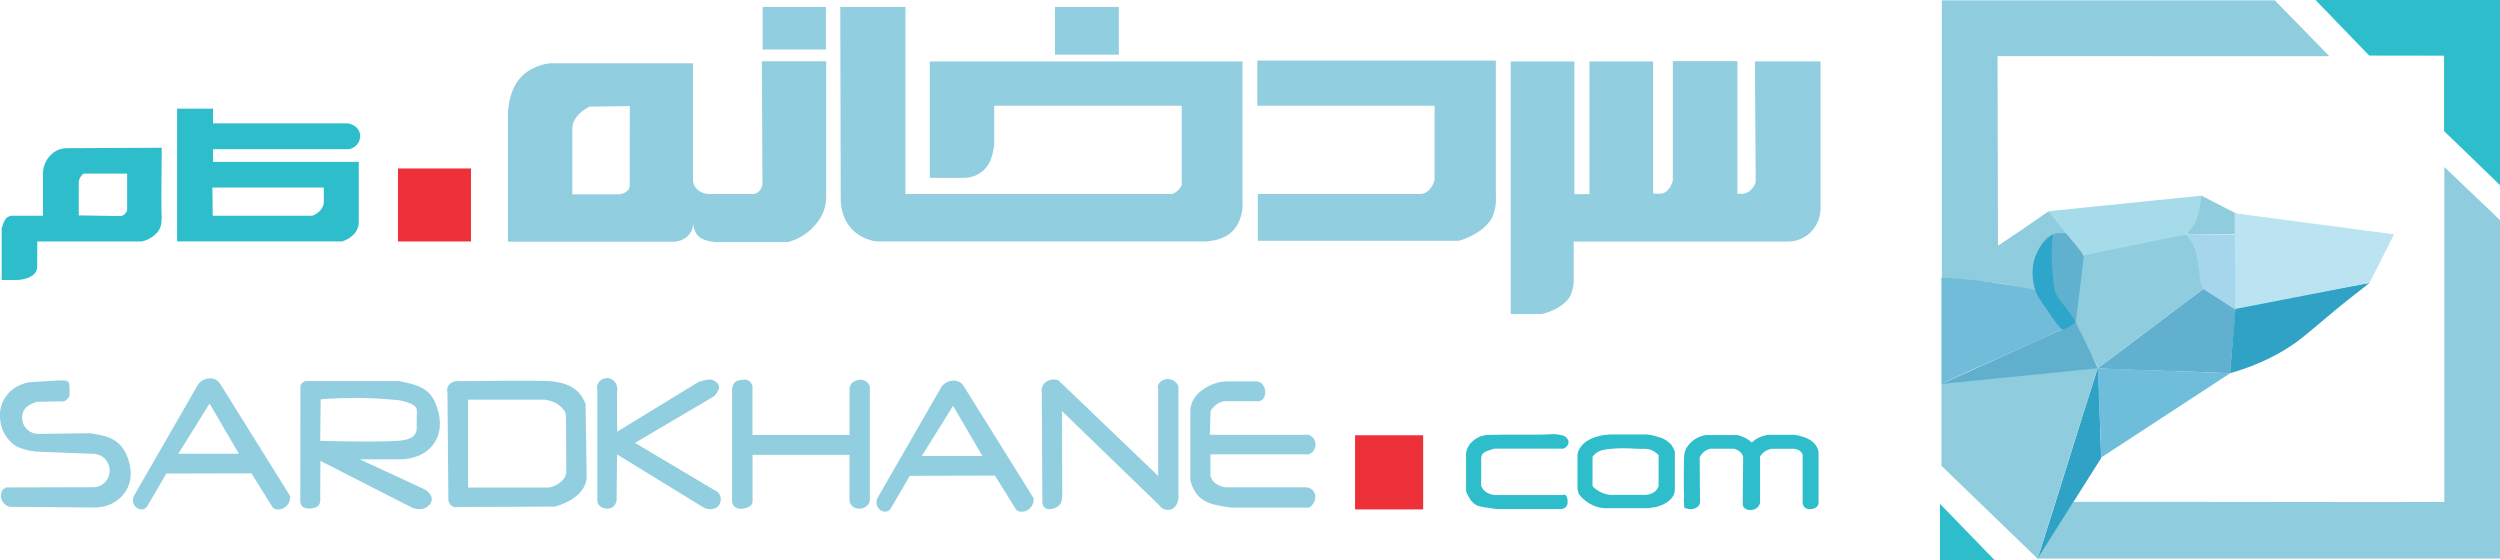 <svg xmlns="http://www.w3.org/2000/svg" id="Layer_2" data-name="Layer 2" viewBox="0 0 223.2 50"><defs><style> .cls-1 { fill: #60b0cf; } .cls-1, .cls-2, .cls-3, .cls-4, .cls-5, .cls-6, .cls-7, .cls-8, .cls-9, .cls-10, .cls-11, .cls-12, .cls-13, .cls-14, .cls-15 { stroke-width: 0px; } .cls-2 { fill: #bce3f1; } .cls-3 { fill: #8fcdde; } .cls-4 { fill: #71bdd9; } .cls-5 { fill: #2ea5ca; } .cls-6 { fill: #ec3139; } .cls-7 { fill: #8eccde; } .cls-8 { fill: #2dbdcb; } .cls-9 { fill: #60afcd; } .cls-10 { fill: #6ebedb; } .cls-11 { fill: #91cedf; } .cls-12 { fill: #a6d6eb; } .cls-13 { fill: #2fa2c5; } .cls-14 { fill: #61b0d0; } .cls-15 { fill: #a6dbe9; } </style></defs><g id="Layer_1-2" data-name="Layer 1"><g id="FAV"><path class="cls-8" d="M206.73,0c1.6,1.65,3.19,3.3,4.79,4.96,2.23,0,4.46,0,6.69.01v6.74c1.68,1.61,3.34,3.22,5,4.83V0h-16.47Z"></path><path class="cls-3" d="M182.92,18.88c.66.7,1.32,1.4,1.99,2.1-.17-.03-.42-.06-.72-.09-.43-.03-.65.02-.86.09-.14.05-.28.07-.63.49-.14.17-.56.66-.74,1.01-.39.72-.52,2.1-.09,3.66-.44-.16-.9-.31-1.39-.44-2.08-.57-3.85-.61-5.26-.64-.44,0-1.08-.01-1.85.01V.03h29.72c1.63,1.66,3.25,3.33,4.88,4.99-8.66,0-20.96,0-29.63-.01.01,5.64.03,11.29.04,16.93.7-.47,1.39-.93,2.09-1.4l2.28-1.58c.06-.02.11-.05.17-.07Z"></path><path class="cls-3" d="M218.22,14.9c1.66,1.58,3.32,3.17,4.98,4.75v30.22h-41.34c1.14-1.66,2.12-3.4,3.26-5.06,10.98-.02,22.12.03,33.11.01V14.9Z"></path><path class="cls-13" d="M187.33,32.7c.07,2.63.18,5.56.26,8.2-1.89,2.99-3.78,5.98-5.67,8.97,1.82-5.62,3.6-11.54,5.42-17.16Z"></path><path class="cls-7" d="M173.33,34.16c4.66-.45,9.31-.9,13.97-1.34-1.82,5.68-3.57,11.37-5.39,17.05-2.84-2.76-5.75-5.53-8.58-8.29v-7.42Z"></path><path class="cls-9" d="M173.33,34.28c4.04-1.83,8.09-3.66,12.13-5.49.61,1.36,1.23,2.72,1.84,4.09-4.66.47-9.31.93-13.97,1.4Z"></path><path class="cls-4" d="M173.33,24.79c2.89.14,5.69.51,8.39,1.11.71,1.13,1.68,2.37,2.39,3.5-3.51,1.66-7.27,3.21-10.78,4.88v-9.49Z"></path><path class="cls-1" d="M185.52,28.88c.18-1.99.37-3.97.55-5.96-.1-.29-.28-.72-.61-1.17-.3-.39-.55-.72-.99-.88-.73-.25-1.43.18-1.52.23-.78.49-1.21,1.63-1.34,2.33-.28,1.5,0,2.49.47,3.1.77,1,1.51,2.28,2.04,2.86.58-.1.83-.43,1.41-.52Z"></path><path class="cls-15" d="M182.87,18.86c4.54-.47,9.11-.93,13.65-1.39-.01.57.07,1.18-.24,1.73-.32.57-.29,1.17-1.04,1.73-3.07.7-6.04,1.27-9.1,1.97-1.04-1.33-2.24-2.71-3.27-4.04Z"></path><path class="cls-7" d="M186.06,22.8c3.05-.63,6.1-1.26,9.15-1.88.19.21.44.53.66.96.15.3.26.63.35,1.09.23,1.15.54,2.21.5,2.8-3.01,2.32-6.38,4.77-9.39,7.09-.67-1.36-1.34-2.72-2.01-4.07l.74-6Z"></path><path class="cls-14" d="M187.3,32.88c3.14-2.36,6.28-4.73,9.42-7.09.91.61,1.97,1.18,2.88,1.8-.1,1.96-.38,3.78-.48,5.74-3.94-.2-7.87-.23-11.81-.44Z"></path><path class="cls-10" d="M187.3,32.88c3.87.16,7.94.28,11.81.44-3.84,2.51-7.68,5.02-11.52,7.53-.03-2.67-.26-5.3-.29-7.97Z"></path><path class="cls-13" d="M199.11,33.31c.13-1.96.35-3.96.48-5.91,3.93-.72,8.03-1.43,11.96-2.15-.68.58-1.83,1.41-3.02,2.41-1.95,1.64-2.93,2.46-3.46,2.85-1.23.89-3.2,2.04-5.96,2.8Z"></path><path class="cls-12" d="M199.59,27.65c.07-2.19.15-4.5.22-6.69-1.46-.01-3.14-.03-4.6-.04.13.14.13.22.31.48,0,0,.38.43.46.75.16.64.26,1.3.37,2.19.04.36-.02.81.36,1.45.91.55,1.97,1.32,2.88,1.87Z"></path><path class="cls-7" d="M195.25,20.92c.27-.37.59-.76.71-1.01.27-.59.37-1.08.44-1.4.09-.42.12-.79.13-1.05,1.05.54,2.1,1.08,3.15,1.62-.01.61-.03,1.23-.04,1.84-1.42-.01-2.97.01-4.39,0Z"></path><path class="cls-2" d="M199.51,19.04c4.74.63,9.49,1.26,14.23,1.88-.73,1.45-1.46,2.89-2.19,4.34l-11.96,2.32c-.03-2.85-.06-5.69-.09-8.54Z"></path><path class="cls-8" d="M173.2,44.98c1.62,1.67,3.25,3.35,4.87,5.02h-4.87v-5.02Z"></path><path class="cls-5" d="M185.32,28.8c-.16-.2-.21-.45-.52-.85-.92-1.17-1.09-1.36-1.25-1.73-.14-.31-.19-.77-.28-1.68,0,0-.14-1.28-.08-2.55.02-.44.07-.86.07-.86,0-.08.02-.15.02-.2-.07.05-.17.11-.27.2-.14.11-.44.36-.73.76,0,0-.33.45-.54.96-.63,1.6.02,3.24.13,3.47.11.23,1.08,1.63,1.27,1.9.35.5.83,1.16.98,1.19.2.04,1.04-.51,1.2-.6Z"></path></g><g id="_&#x633;&#x631;&#x62F;&#x62E;&#x627;&#x646;&#x647;.&#x6A9;&#x627;&#x645;" data-name="&#x633;&#x631;&#x62F;&#x62E;&#x627;&#x646;&#x647;.&#x6A9;&#x627;&#x645;"><path class="cls-11" d="M156.69,5.48h5.85v13.18c0,.15-.03.36-.08.6-.06.27-.27,1.07-1.02,1.67-.77.62-1.62.64-1.87.64h-19.07v3.52c0,.08,0,.19-.02.33,0,0-.06.55-.31,1.04-.26.52-1.16,1.26-2.52,1.58h-2.77V5.49h5.68v11.84h1.35V5.49h5.68v11.8h.63c.07,0,.13,0,.19-.02.63-.14.9-.98.94-1.13V5.46h5.77v11.84h.51c.09-.01.17-.03.24-.06.56-.2.81-.76.88-.95-.02-3.61-.04-7.21-.07-10.82Z"></path><path class="cls-11" d="M112.25,9.44v-4.03h21.3v12.06c.01.16.02.38,0,.64,0,0-.05.67-.31,1.26-.31.72-1.39,1.66-3,2.13h-17.94v-4.18h14.42c.16,0,.28-.02.38-.05.71-.22.95-1.09.98-1.21v-6.62c-5.28,0-10.55,0-15.83,0Z"></path><path class="cls-11" d="M75.01.62h5.83v16.7h23.79c.09-.03.19-.07.29-.13.33-.2.5-.49.58-.65v-7.1h-16.74v3.46c0,.1-.02.25-.06.42-.08.44-.24,1.28-.89,1.89-.73.68-1.68.68-1.94.67h-2.85V5.49h27.91v12.51c.01.18.02.43-.02.73-.09.68-.36,1.27-.62,1.62-.91,1.26-2.81,1.22-2.93,1.21h-28.55c-.19.01-.46,0-.77-.04-.12-.02-.99-.18-1.74-.83-1.16-1.01-1.24-2.49-1.24-2.75-.01-5.77-.03-11.54-.04-17.31Z"></path><path class="cls-11" d="M68.02,5.47c.02,3.66.03,7.32.05,10.98-.01.1-.08.48-.41.72-.12.09-.24.13-.33.15h-4.08c-.1,0-.88-.08-1.23-.69-.1-.17-.14-.35-.15-.49V5.65h-12.78c-.39.05-1.84.28-2.77,1.46-.71.9-.87,2.05-.92,2.44-.03.23-.05.43-.05.56v11.47h14.82c.12,0,.99-.06,1.46-.78.2-.3.25-.6.27-.79.01.19.08.74.5,1.12.32.28.72.36,1.04.42.19.04.35.05.46.06h6.47c.47-.13,1.54-.5,2.39-1.5.27-.32.86-1.04.98-2.1.02-.19.02-.35.02-.46V5.47h-5.72ZM56.22,16.67s-.02.09-.04.13c-.17.41-.71.53-.85.55h-4.23v-5.93c0-.1.02-.19.04-.27.21-.93,1.13-1.45,1.5-1.63,1.2-.02,2.39-.03,3.59-.05,0,2.4,0,4.8-.01,7.2Z"></path><path class="cls-8" d="M19.01,13.32h12.09c.07,0,.61-.09.9-.59.04-.07.26-.46.1-.92-.17-.51-.65-.68-.74-.72-.22-.08-.42-.08-.54-.08h-11.8v-1.31h-3.21v11.85h14.75c.15-.05,1.1-.36,1.39-1.23.07-.21.09-.42.08-.59v-5.28h-13.01v-1.13ZM28.91,16.75v1.36c-.01.08-.03.16-.06.24-.19.56-.74.83-.94.91h-8.92c0-.84-.02-1.68-.03-2.52,3.32,0,6.63,0,9.95,0Z"></path><path class="cls-8" d="M14.44,19.61c-.04-.65-.04-2.99,0-6.42-2.81.01-5.63.03-8.44.04-.3,0-.53.06-.67.1-.77.26-1.29.98-1.44,1.66-.04.18-.05.33-.05.42v3.85H1.04c-.17.02-.28.07-.35.12-.24.15-.34.41-.45.72-.04.11-.07.21-.09.28v4.62h1.33c.07,0,1.46-.04,1.78-.85.03-.09.06-.19.06-.32,0-.76,0-1.51.01-2.27h9.31c.25-.05.6-.16.95-.41.2-.14.62-.45.77-1,.07-.26.06-.47.05-.54ZM11.34,18.79c-.02.06-.04.13-.1.21-.14.2-.35.27-.42.29-1.26-.02-2.53-.04-3.79-.06v-2.98c0-.09.03-.21.1-.35.11-.22.26-.35.35-.4h3.87v3.29Z"></path><rect class="cls-6" x="35.53" y="15.04" width="6.52" height="6.52"></rect><rect class="cls-11" x="94.19" y=".62" width="5.7" height="4.26"></rect><rect class="cls-11" x="68.09" y=".62" width="5.65" height="3.8"></rect></g><g id="sardkhane.com"><path class="cls-11" d="M6.22,34.82c0,.32,0,.49-.08.64-.12.22-.32.32-.42.37-.79.01-1.58.03-2.37.04-.1.02-.23.05-.38.12-.14.06-.52.21-.75.52-.29.39-.34,1.01-.06,1.5.27.48.8.76,1.37.73,1.49-.02,2.99-.04,4.48-.06.13.01.31.04.54.08.55.1,1.27.24,1.87.69.57.44.81,1,.94,1.31.15.35.67,1.77-.1,3.04-.42.7-1.03,1.03-1.23,1.14-.68.35-1.3.37-1.6.37-2.51-.02-5.03-.04-7.54-.06-.08-.02-.17-.04-.27-.1-.05-.03-.32-.18-.46-.5-.19-.44.03-.85.06-.9.1-.08.19-.15.29-.23,2.6,0,5.2-.01,7.79-.02.1,0,.23,0,.38-.04.43-.11.73-.41.87-.62.33-.5.34-1.26-.1-1.79-.51-.63-1.33-.55-1.39-.54-1.62-.06-3.23-.13-4.85-.19-.1-.01-.24-.03-.4-.06-.4-.07-.9-.2-1.21-.35-.84-.39-1.26-1.3-1.33-1.44-.05-.11-.72-1.66.23-3.04.77-1.12,2.02-1.29,2.21-1.31.81-.05,1.62-.1,2.42-.15h.58c.1,0,.24,0,.35.1.14.12.15.34.15.77Z"></path><path class="cls-11" d="M25.91,44.3l-.62-1c-1.87-3-3.75-6-5.62-9.01-.05-.09-.15-.23-.33-.35-.43-.28-1.03-.17-1.4.12-.19.15-.31.33-.38.48-1.85,3.21-3.69,6.41-5.54,9.62-.04.06-.09.16-.12.29-.02.08-.09.41.12.69.17.24.51.41.81.31.15-.05.24-.15.29-.21.58-.99,1.15-1.98,1.73-2.96,2.53,0,5.07-.01,7.6-.02.64,1.03,1.28,2.05,1.92,3.08.09.06.18.1.25.12.36.09.73-.06.96-.29.35-.34.33-.79.33-.87ZM15.92,40.51c.93-1.49,1.86-2.99,2.79-4.48.87,1.49,1.74,2.99,2.62,4.48h-5.41Z"></path><path class="cls-11" d="M92.29,44.5l-.62-1c-1.87-3-3.75-6-5.62-9.01-.05-.09-.15-.23-.33-.35-.43-.28-1.03-.17-1.4.12-.19.15-.31.33-.38.48-1.85,3.21-3.69,6.41-5.54,9.62-.04.06-.09.16-.12.29-.02.08-.09.41.12.69.17.24.51.41.81.31.15-.05.24-.15.29-.21.58-.99,1.15-1.98,1.73-2.96,2.53,0,5.07-.01,7.6-.02.64,1.03,1.28,2.05,1.92,3.08.09.06.18.1.25.12.36.09.73-.06.96-.29.35-.34.33-.79.33-.87ZM82.3,40.71c.93-1.49,1.86-2.99,2.79-4.48.87,1.49,1.74,2.99,2.62,4.48h-5.41Z"></path><path class="cls-11" d="M38.83,39.46c.76-1.24.34-2.59.22-2.98-.13-.4-.34-1.09-.98-1.59-.62-.49-1.5-.67-2.22-.82-.11-.02-.21-.04-.27-.05h-8.22c-.06,0-.13.02-.21.05-.22.1-.31.31-.33.37,0,3.01,0,6.02-.01,9.03,0,.42,0,.84,0,1.27,0,.22.09.34.13.41.29.38.95.25,1.23.15.16-.06.23-.13.28-.18.1-.13.12-.28.14-.41.02-.12.01-.23,0-.3,0-.13,0-.26,0-.38,0-.96.01-1.92.02-2.88,2.64,1.35,5.28,2.69,7.92,4.04.55.32,1.17.36,1.58.08.06-.04.44-.3.44-.71,0-.3-.21-.51-.31-.62-.16-.17-.33-.25-.44-.3-1.89-.88-3.79-1.75-5.68-2.63h3.71c.1,0,2.05,0,3-1.55ZM28.59,39.34c.01-1.23.03-2.46.04-3.69,2-.16,4.12-.17,6.33.02.21.02.41.04.62.06,0,0,.88.12,1.37.46.07.05.15.12.21.23.07.14.06.27.06.33-.01.26-.02.84-.02,1.64-.02.14-.07.24-.12.33-.26.45-.87.57-1.37.62-.96.09-3.59.12-7.12.02Z"></path><path class="cls-11" d="M52.27,36.06c-.21-.59-.53-.95-.72-1.13-.67-.63-1.53-.77-2-.85-.22-.04-.39-.05-.46-.05-1.35-.08-6.56-.02-8.11,0-.42-.05-.81.14-.98.46-.13.25-.07.5-.05.59.03,3.21.05,6.41.08,9.62,0,.02.11.45.49.56.15.04.28.02.36,0,2.68,0,5.35-.02,8.03-.03h.64c.39-.11,2.32-.67,2.75-2.16.04-.14.07-.29.08-.46-.03-2.19-.07-4.38-.1-6.57ZM50.48,42.5c-.34.74-1.21.97-1.44,1.03h-7.25c0-2.62,0-5.23,0-7.85h6.82c.08,0,.19.03.33.06.19.05.52.12.85.35.33.22.54.49.66.68.03.1.06.21.08.31.01,1.7.02,3.4.03,5.11-.02.12-.06.23-.1.32Z"></path><path class="cls-11" d="M55.09,35.08c0,1.15,0,2.31.01,3.46,2.38-1.46,4.77-2.91,7.15-4.37.12-.06.3-.14.52-.19.31-.08.58-.15.87-.04.06.02.46.17.54.52.07.29-.13.56-.23.69-.09.13-.2.22-.27.27-2.33,1.37-4.66,2.75-6.99,4.12,2.35,1.4,4.71,2.8,7.06,4.2.09.03.31.12.46.35.22.33.16.78-.04,1.04-.29.38-.98.47-1.52.08-2.52-1.55-5.04-3.09-7.56-4.64-.01,1.26-.03,2.53-.04,3.79.01.09.02.23-.02.4-.05.21-.18.4-.31.5-.36.27-1.03.18-1.29-.23-.14-.23-.12-.49-.1-.6v-9.64c-.02-.07-.05-.22,0-.4,0,0,.06-.22.23-.38.26-.25.68-.33,1.02-.17.03.02.18.09.31.25.31.39.21.9.19,1Z"></path><path class="cls-11" d="M67.2,38.83h8.65v-3.98c-.01-.08-.02-.28.09-.48.13-.25.37-.34.47-.38.08-.03.52-.21.9.05.23.15.32.39.35.48v10.15s0,.09-.03.14c-.08.26-.29.4-.35.44-.32.22-.87.24-1.2-.07-.16-.16-.21-.35-.24-.46v-4.11h-8.65v4.03c0,.07.01.19-.04.32-.09.2-.27.28-.39.33-.29.13-.9.26-1.22-.1-.05-.06-.16-.2-.18-.46v-9.94c0-.07.01-.14.03-.22.02-.08.08-.33.29-.49.12-.1.24-.12.47-.15.26-.04.42-.07.59,0,.3.12.42.45.44.54v4.38Z"></path><path class="cls-11" d="M93.06,44.64c-.02-3.21-.03-6.41-.05-9.62-.02-.1-.04-.27.03-.46.13-.41.52-.57.6-.6.41-.17.78-.03.86,0l8.9,8.53v-7.72s-.06-.2,0-.38c.1-.31.42-.45.47-.47.38-.17.73-.02.79,0,.37.16.52.48.55.55v9.52c.01.11.02.26,0,.44-.02.17-.04.36-.14.56-.06.11-.19.36-.47.47-.31.13-.58.03-.66,0-.27-.1-.41-.3-.46-.37-2.89-2.8-5.78-5.59-8.67-8.39,0,2.46.02,4.93.03,7.39,0,.1,0,.24-.03.41-.02.15-.03.26-.08.36-.11.27-.37.41-.45.45-.06.03-.66.33-1.02,0-.24-.23-.21-.59-.2-.65Z"></path><path class="cls-11" d="M108.02,38.82h8.51c.07-.01.23-.03.4.04.22.08.32.25.37.31.2.3.2.74-.02,1.06-.14.19-.32.29-.42.33h-8.79v1.89c.02.11.06.21.1.29.31.63,1.12.75,1.27.77h7.08c.07,0,.19,0,.33.04.33.11.48.4.5.44.21.43-.04.88-.1.96-.12.19-.27.31-.37.37h-6.87c-.14-.01-.36-.03-.62-.08-.76-.13-1.52-.25-2.12-.71-.21-.16-.76-.64-1-1.67v-6.16c0-.15.02-.37.1-.61.26-.83.95-1.27,1.29-1.48.7-.44,1.4-.54,1.79-.56h2.64c.07,0,.18,0,.31.04.24.09.36.28.4.35.24.38.22.97-.12,1.25-.1.08-.2.12-.27.13h-2.77c-.1-.01-.21-.01-.33,0-.69.08-1.11.67-1.23.85-.02.72-.04,1.45-.06,2.17Z"></path><rect class="cls-6" x="120.98" y="38.86" width="6.08" height="6.62"></rect><path class="cls-8" d="M133.96,38.81c2.35.01,3.98,0,4.46-.04.11-.01.34-.04.79.04.35.06.47.13.52.17.07.05.29.21.31.46.02.24-.17.5-.46.62h-6.18c-.07.02-.19.05-.33.1-.39.13-.61.21-.73.4-.04.06-.09.17-.1.35v2.48c.04.1.09.18.13.25.35.49.99.55,1.15.56h5.95c.06-.02.16-.06.25-.02.19.07.22.36.23.48.01.14.04.38-.13.58-.15.17-.36.21-.42.21h-5.75c-.14-.02-.34-.04-.58-.08-.61-.09-.91-.14-1.12-.21-.21-.08-.7-.33-1.06-1.31v-3.38c.01-.12.04-.25.1-.39.19-.49.55-.75.71-.87.45-.31.9-.37,1.12-.38.38,0,.76-.01,1.14-.02Z"></path><path class="cls-8" d="M149.03,39.54c-.41-.41-.94-.53-1.42-.65-.18-.05-.36-.08-.52-.1h-3.25c-.3,0-2.21.09-2.85,1.33-.06.12-.12.26-.15.42v3.16c.04.14.08.28.12.42.24.3.89,1.02,1.94,1.21.29.05.56.06.79.04h3.45c.23-.03.46-.06.69-.1.17-.04,1.42-.36,1.66-1.27.02-.1.04-.2.04-.33v-3.35c-.14-.41-.35-.66-.48-.79ZM148.09,43.39c-.04.11-.1.23-.19.35-.36.43-.93.44-1.04.44h-3.1c-.17-.02-.37-.05-.6-.13-.49-.18-.81-.47-.98-.65v-2.62c.05-.07.13-.17.25-.27.38-.33.83-.39,1.4-.44,1.5-.13,1.93.03,2.96,0,.07,0,.23,0,.42.04.4.09.68.33.87.52v2.77Z"></path><path class="cls-8" d="M150.35,44.44s-.05-1.37,0-3.5c0-.24.01-.35.05-.51.23-.93,1.15-1.35,1.28-1.41.15-.06.36-.14.63-.18h2.77c.1.02.2.04.31.08.45.14.79.38,1.01.58.12-.11.28-.23.47-.35.39-.22.77-.3,1.01-.33h2.32c.11.01.27.04.46.09.39.1,1.17.31,1.53.96.06.11.14.29.17.54v4.33c0,.06.03.22-.06.38-.1.19-.28.25-.37.28-.24.09-.66.11-.87-.17-.1-.13-.12-.29-.12-.4v-4.25c-.02-.06-.06-.12-.1-.18-.22-.28-.56-.32-.67-.33h-1.99c-.1.01-.21.04-.33.09-.38.15-.6.43-.71.58v4.11c0,.06-.03.16-.09.27,0,0-.11.19-.3.3-.32.18-.87.17-1.08-.15-.03-.05-.11-.19-.08-.44.01-1.34.03-2.69.04-4.03-.02-.07-.04-.14-.08-.21-.2-.37-.6-.49-.73-.53h-2.04c-.1,0-.2.03-.32.08-.43.17-.64.55-.71.69,0,1.31.02,2.63.03,3.94,0,.06,0,.16-.05.26-.1.23-.34.32-.42.36-.42.17-.84-.02-.94-.06-.02-.37-.03-.67-.04-.87Z"></path></g></g></svg>